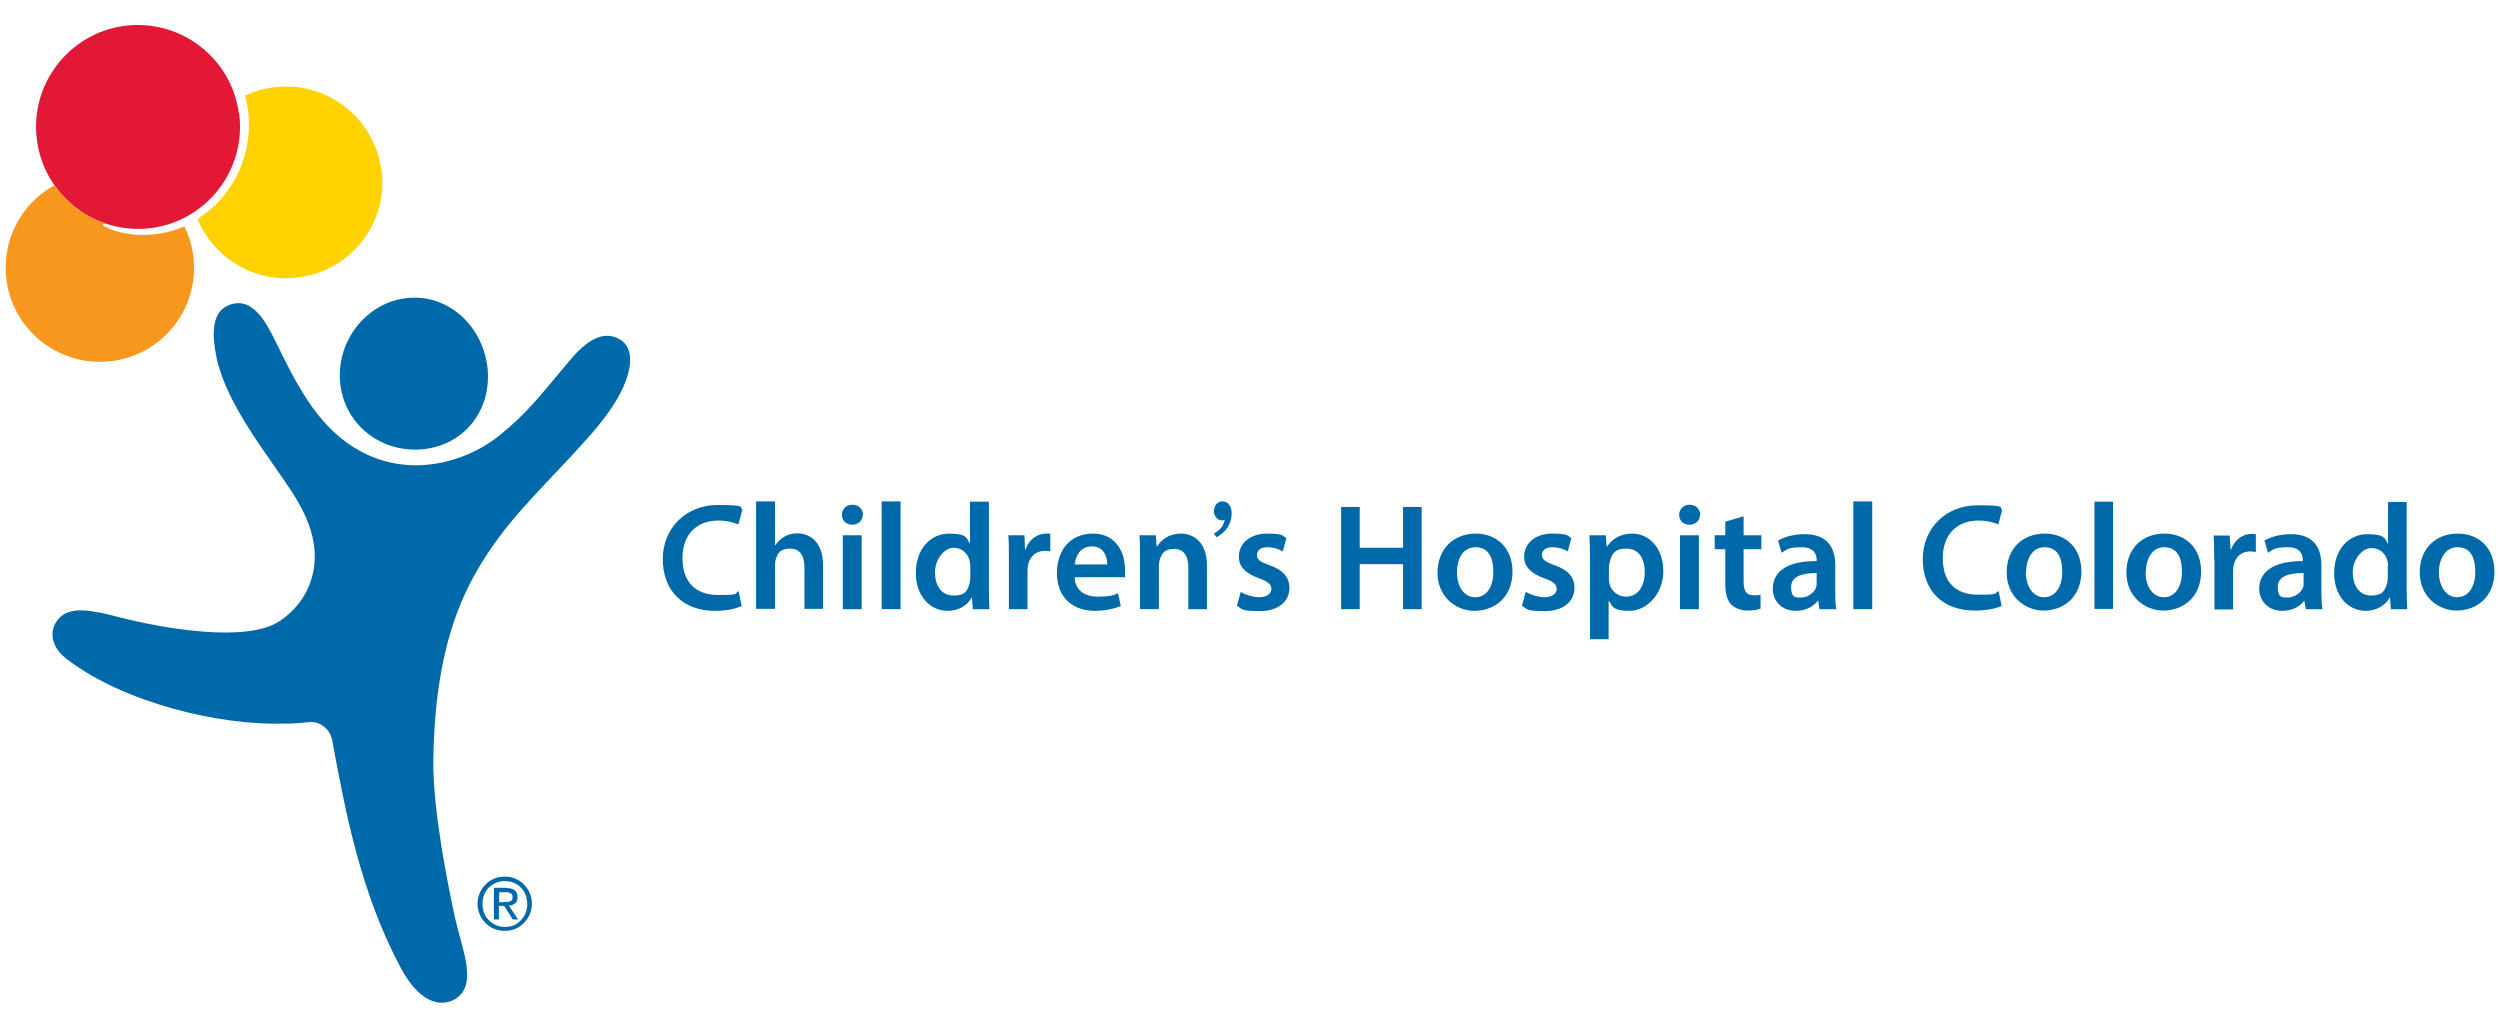 <?xml version="1.0" encoding="UTF-8"?> <svg xmlns="http://www.w3.org/2000/svg" id="Layer_1" version="1.1" viewBox="0 0 900 370"><defs><style> .st0 { fill: #ffd200; } .st1 { fill: #f8971d; } .st2 { fill: #0069aa; } .st3 { fill: #e31837; } </style></defs><g><path class="st3" d="M86,40.9c-2.6-20.1-21.1-34.2-41.2-31.6C24.8,12,10.6,30.4,13.3,50.5c2.7,20.1,21.1,34.2,41.2,31.6,20.1-2.7,34.2-21.1,31.6-41.2"></path><path class="st2" d="M175.5,132.4c-1.7-15.1-14.2-26.7-29-25.1-14.8,1.6-25.7,15.8-24,30.9,1.7,15.1,15.2,25.1,30,23.5,14.8-1.6,24.6-14.2,23-29.3"></path><path class="st2" d="M77.9,128.6c3.7,17.1,17.7,34,27.4,48.8,5.3,8.2,7.4,14.7,7.9,20.3.6,6.5-.8,17.9-12.4,25.8-11.8,8.1-42.1,2.7-57.5-1.2-3.8-1-6.6-1.7-8.3-1.9-10.6-2.2-13.5,1.5-14.9,3.7-2.2,3.6-1.7,9.2,4.4,13.5,20.2,15.3,54.1,23.6,77.7,22.9,3.8,0,5.2-.2,8.8-.5,3.6-.6,7.7,2,8.6,6.5,4.7,25.6,10.2,54.8,24.6,81.8,7.2,13.5,14.9,14.1,19.6,11.4,8.4-5.1,2.6-17.7,0-29.3-2.3-10.7-8-38.3-7.8-56.6.6-43.3,11.6-64,23.5-80.2,9.2-12.5,22.3-24.6,34-38.1,5.3-6.2,9.6-12.4,11.8-18.4,3-8.3,1.3-13-2.3-15-6-3.4-12,.6-18.1,7.9-11.5,13.7-15.1,18.6-24.9,26.6-15.7,12.8-46.5,19.6-67.7-10.2-6-8.5-9.9-17.1-13.4-24.1-3-5.9-7.2-14-14.1-13.1-8.5,1.2-8.9,9.9-6.8,19.6"></path><path class="st1" d="M38.3,80.5c-7.6-2.4-14.1-7.3-18.7-13.8C7.5,73.3.3,86.9,2.4,101.3c2.7,18.5,20,31.3,38.5,28.6,18.5-2.7,31.3-19.9,28.6-38.4-.5-3.6-1.6-6.9-3.1-10-5.3,2.3-11.2,3.4-17.2,3-3.5-.2-7.3-.9-11.4-2.9-.5-.2-.7-.6-.7-.8,0-.3.7-.4,1.3-.2"></path><path class="st0" d="M137.2,60.7c-2.8-18.9-20.3-31.9-39.2-29.2-3.5.5-6.8,1.5-9.8,2.9,1.2,4.3,1.7,9,1.3,13.7-1,13.2-8.3,24.4-18.4,30.7,5.9,14.3,20.9,23.4,37,21,18.9-2.8,32-20.3,29.2-39.2"></path><path class="st2" d="M172.7,321.5c.5-1.2,1.2-2.2,2.1-3.1.9-.9,1.9-1.6,3.1-2.1,1.2-.5,2.4-.7,3.8-.7s2.6.2,3.8.7c1.2.5,2.2,1.2,3.1,2.1.9.9,1.6,1.9,2.1,3.1.5,1.2.8,2.5.8,3.8s-.3,2.7-.8,3.9c-.5,1.2-1.2,2.2-2.1,3.1-.9.9-1.9,1.6-3.1,2.1-1.2.5-2.4.7-3.8.7s-2.6-.2-3.8-.7c-1.2-.5-2.2-1.2-3.1-2.1-.9-.9-1.6-1.9-2.1-3.1-.5-1.2-.8-2.5-.8-3.9s.3-2.6.8-3.8M174.3,328.7c.4,1,1,1.9,1.7,2.6.7.7,1.6,1.3,2.6,1.8,1,.4,2.1.6,3.2.6s2.2-.2,3.2-.6c1-.4,1.8-1,2.5-1.8.7-.7,1.3-1.6,1.7-2.6.4-1,.6-2.1.6-3.3s-.2-2.2-.6-3.3c-.4-1-1-1.9-1.7-2.6-.7-.7-1.6-1.3-2.5-1.7-1-.4-2-.6-3.2-.6s-2.2.2-3.2.6c-1,.4-1.8,1-2.6,1.7-.7.7-1.3,1.6-1.7,2.6-.4,1-.6,2.1-.6,3.3s.2,2.3.6,3.3M182.3,319.7c1.4,0,2.4.3,3,.8.7.5,1,1.4,1,2.5s-.3,1.8-.9,2.2c-.6.5-1.3.8-2.2.8l3.3,5h-1.9l-3.1-4.9h-1.9v4.9h-1.8v-11.4s4.4,0,4.4,0ZM181.5,324.7c.4,0,.8,0,1.1,0,.4,0,.7,0,1-.2.3-.1.5-.3.7-.5.2-.2.2-.6.2-1.1s0-.7-.2-.9-.3-.4-.6-.5c-.2-.1-.5-.2-.8-.3-.3,0-.6,0-.9,0h-2.3v3.6s1.8,0,1.8,0Z"></path></g><g><path class="st2" d="M437,192.1c2-1.2,3.5-2.6,3.9-5-2.2,1-3.9-1.3-3.9-2.9s.8-3.7,3.1-3.7,3.3,2.2,3.3,4.3c0,3.8-2.1,6.9-5.5,8.6l-.9-1.3Z"></path><path class="st2" d="M266.9,218.2c-1.6.8-5.1,1.7-9.5,1.7-11.7,0-18.8-7.4-18.8-18.6s8.4-19.5,19.7-19.5,7.6.9,9,1.6l-1.5,5.4c-1.8-.8-4.2-1.4-7.2-1.4-7.5,0-12.9,4.7-12.9,13.5s4.8,13.3,12.9,13.3,5.6-.5,7.3-1.4l1.1,5.3Z"></path><path class="st2" d="M272.2,180.5h6.8v15.8h.1c.8-1.2,2-2.4,3.3-3.1,1.3-.8,2.9-1.2,4.6-1.2,4.5,0,9.3,3,9.3,11.5v15.7h-6.7v-14.9c0-3.9-1.4-6.8-5.1-6.8s-4.5,1.7-5.2,3.8c-.2.5-.3,1.2-.3,2v15.9h-6.8v-38.8h0Z"></path><path class="st2" d="M310.6,185.3c0,2-1.5,3.6-3.8,3.6s-3.7-1.6-3.7-3.6,1.5-3.6,3.8-3.6c2.3,0,3.7,1.6,3.8,3.6M303.4,192.7h6.8v26.6h-6.8v-26.6Z"></path><rect class="st2" x="317.4" y="180.5" width="6.8" height="38.8"></rect><path class="st2" d="M356,180.5v31.3c0,2.7.1,5.7.2,7.5h-6l-.3-4.2h-.1c-1.6,3-4.8,4.8-8.7,4.8-6.3,0-11.4-5.4-11.4-13.6,0-8.9,5.5-14.2,11.9-14.2s6.3,1.5,7.5,3.5h.1v-15h6.7ZM349.3,203.8c0-.5,0-1.2-.2-1.8-.6-2.6-2.7-4.8-5.8-4.8s-6.7,3.8-6.7,8.8,2.4,8.4,6.7,8.4,5.1-1.8,5.8-4.7c.2-.6.2-1.3.2-2v-4h0Z"></path><path class="st2" d="M363.2,201.3c0-3.6,0-6.2-.2-8.6h5.8l.2,5.1h.2c1.3-3.8,4.4-5.7,7.3-5.7s1,0,1.6.1v6.3c-.6,0-1.2-.2-2-.2-3.2,0-5.4,2.1-6,5.1-.1.6-.2,1.3-.2,2.1v13.8h-6.7v-18h0Z"></path><path class="st2" d="M386.9,207.9c.1,4.8,3.9,6.9,8.2,6.9s5.4-.4,7.4-1.2l1,4.6c-2.3.9-5.5,1.7-9.3,1.7-8.6,0-13.7-5.4-13.7-13.5s4.5-14.3,13-14.3,11.5,7.1,11.5,12.9-.1,2.2-.2,2.8h-17.8ZM398.6,203.2c0-2.5-1-6.5-5.5-6.5s-5.9,3.8-6.2,6.5c0,0,11.7,0,11.7,0Z"></path><path class="st2" d="M410.4,200.6c0-3.1,0-5.6-.2-7.9h5.9l.3,4h.2c1.2-2.1,4-4.6,8.5-4.6s9.4,3,9.4,11.4v15.8h-6.7v-15c0-3.8-1.4-6.7-5.1-6.7s-4.5,1.9-5.2,3.9c-.2.6-.3,1.4-.3,2.2v15.6h-6.8s0-18.7,0-18.7Z"></path><path class="st2" d="M446.6,213.1c1.5.9,4.4,1.9,6.8,1.9s4.3-1.2,4.3-2.9-1.1-2.7-4.4-3.9c-5.2-1.8-7.4-4.6-7.3-7.8,0-4.7,3.9-8.3,10.1-8.3s5.5.8,7,1.6l-1.3,4.8c-1.1-.7-3.3-1.5-5.6-1.5s-3.7,1.1-3.7,2.8,1.2,2.5,4.6,3.7c4.8,1.7,7,4.2,7.1,8.1,0,4.8-3.8,8.4-10.8,8.4s-6.1-.8-8.1-1.9l1.3-4.8Z"></path><polygon class="st2" points="489.5 182.5 489.5 197.2 505.1 197.2 505.1 182.5 511.8 182.5 511.8 219.3 505.1 219.3 505.1 203.1 489.5 203.1 489.5 219.3 482.8 219.3 482.8 182.5 489.5 182.5"></polygon><path class="st2" d="M544.5,205.7c0,9.8-6.9,14.2-13.7,14.2s-13.3-5.2-13.3-13.7,5.7-14.1,13.8-14.1c7.9,0,13.2,5.6,13.2,13.6M524.5,206c0,5.1,2.5,9,6.6,9s6.5-3.8,6.5-9.1-1.8-8.9-6.4-8.9c-4.8,0-6.7,4.6-6.7,9"></path><path class="st2" d="M549.3,213.1c1.5.9,4.4,1.9,6.8,1.9s4.3-1.2,4.3-2.9-1.1-2.7-4.4-3.9c-5.2-1.8-7.4-4.6-7.3-7.8,0-4.7,3.9-8.3,10-8.3s5.5.8,7,1.6l-1.3,4.8c-1.1-.7-3.3-1.5-5.6-1.5s-3.7,1.1-3.7,2.8,1.3,2.5,4.6,3.7c4.8,1.7,7.1,4.2,7.1,8.1,0,4.8-3.8,8.4-10.8,8.4s-6.1-.8-8.1-1.9l1.3-4.8Z"></path><path class="st2" d="M572.4,201.5c0-3.5-.1-6.3-.2-8.8h5.9l.3,4.1h.1c2-3,5.1-4.7,9.1-4.7,6.1,0,11.2,5.2,11.2,13.5s-6.1,14.3-12.1,14.3-6.1-1.4-7.5-3.6h-.1v13.8h-6.7s0-28.6,0-28.6ZM579.2,208.2c0,.6,0,1.2.2,1.9.6,2.7,3.1,4.7,5.9,4.7,4.3,0,6.8-3.6,6.8-8.8s-2.3-8.5-6.6-8.5-5.4,2-6,5c-.2.5-.3,1.2-.3,1.7v4.1Z"></path><path class="st2" d="M612,185.3c0,2-1.5,3.6-3.8,3.6s-3.7-1.6-3.7-3.6,1.5-3.6,3.8-3.6c2.3,0,3.7,1.6,3.8,3.6M604.8,192.7h6.8v26.6h-6.8v-26.6Z"></path><path class="st2" d="M627.7,185.9v6.8h6.4v5h-6.4v11.7c0,3.2.9,4.9,3.5,4.9s1.9-.1,2.6-.3v5.1c-.9.4-2.6.7-4.8.7s-4.5-.9-5.8-2.2c-1.4-1.5-2.1-3.9-2.1-7.4v-12.5h-3.8v-5h3.8v-4.9l6.5-1.9Z"></path><path class="st2" d="M660.7,212.9c0,2.4,0,4.8.4,6.4h-6.1l-.4-3h-.2c-1.6,2.1-4.4,3.6-7.9,3.6-5.4,0-8.3-3.9-8.3-7.9,0-6.7,5.9-10.1,15.8-10v-.4c0-1.7-.7-4.6-5.4-4.6s-5.3.8-7.2,2l-1.3-4.4c2-1.2,5.4-2.3,9.6-2.3,8.6,0,11,5.4,11,11.2v9.6h0ZM654.1,206.3c-4.8,0-9.3.9-9.3,5s1.7,3.8,3.8,3.8,4.6-1.7,5.2-3.7c.2-.5.2-1.1.2-1.5v-3.7Z"></path><rect class="st2" x="667.2" y="180.5" width="6.8" height="38.8"></rect><path class="st2" d="M720.4,218.2c-1.6.8-5.1,1.6-9.5,1.6-11.7,0-18.7-7.3-18.7-18.5s8.4-19.4,19.7-19.4,7.5.9,8.9,1.6l-1.4,5.3c-1.7-.8-4.2-1.4-7.2-1.4-7.4,0-12.8,4.7-12.8,13.5s4.7,13.2,12.8,13.2,5.5-.5,7.3-1.3l1.1,5.3Z"></path><path class="st2" d="M749.3,205.7c0,9.7-6.9,14.1-13.6,14.1s-13.3-5.1-13.3-13.7,5.7-14,13.7-14,13.2,5.6,13.2,13.6M729.3,206c0,5.1,2.6,9,6.6,9s6.5-3.7,6.5-9.1-1.8-8.9-6.4-8.9-6.6,4.6-6.6,9"></path><rect class="st2" x="754" y="180.6" width="6.7" height="38.6"></rect><path class="st2" d="M792.4,205.7c0,9.7-6.9,14.1-13.6,14.1s-13.3-5.1-13.3-13.7,5.7-14,13.7-14,13.2,5.6,13.2,13.6M772.4,206c0,5.1,2.6,9,6.6,9s6.5-3.7,6.5-9.1-1.8-8.9-6.4-8.9-6.6,4.6-6.6,9"></path><path class="st2" d="M797.1,201.3c0-3.6,0-6.2-.2-8.5h5.8l.3,5h.2c1.3-3.7,4.4-5.6,7.3-5.6s1,0,1.6.2v6.3c-.6,0-1.2-.2-2-.2-3.2,0-5.4,2-6,5.1-.1.6-.2,1.3-.2,2v13.8h-6.7v-18h0Z"></path><path class="st2" d="M835.7,212.9c0,2.4.1,4.7.4,6.4h-6l-.5-2.9h-.2c-1.6,2.1-4.4,3.5-7.8,3.5-5.3,0-8.3-3.9-8.3-7.9,0-6.6,5.9-10.1,15.7-10v-.4c0-1.8-.7-4.6-5.4-4.6s-5.3.8-7.1,2l-1.3-4.4c2-1.2,5.4-2.3,9.6-2.3,8.5,0,10.9,5.4,10.9,11.2v9.5h0ZM829.2,206.3c-4.7,0-9.2.9-9.2,5s1.7,3.8,3.8,3.8,4.6-1.7,5.3-3.6c.2-.5.2-1,.2-1.5v-3.7Z"></path><path class="st2" d="M866.4,180.6v31.2c0,2.7.1,5.7.2,7.5h-5.9l-.3-4.2h-.1c-1.6,2.9-4.8,4.8-8.6,4.8-6.4,0-11.4-5.4-11.4-13.5,0-8.9,5.5-14.1,11.9-14.1s6.3,1.5,7.4,3.4h.1v-15h6.7ZM859.7,203.8c0-.5,0-1.2-.2-1.8-.6-2.6-2.7-4.7-5.8-4.7s-6.7,3.8-6.7,8.7,2.4,8.4,6.6,8.4,5.1-1.9,5.8-4.7c.2-.6.2-1.2.2-2v-4h0Z"></path><path class="st2" d="M898,205.7c0,9.7-6.9,14.1-13.6,14.1s-13.3-5.1-13.3-13.7,5.7-14,13.7-14,13.2,5.6,13.2,13.6M878,206c0,5.1,2.6,9,6.6,9s6.5-3.7,6.5-9.1-1.8-8.9-6.4-8.9-6.7,4.6-6.7,9"></path></g></svg> 